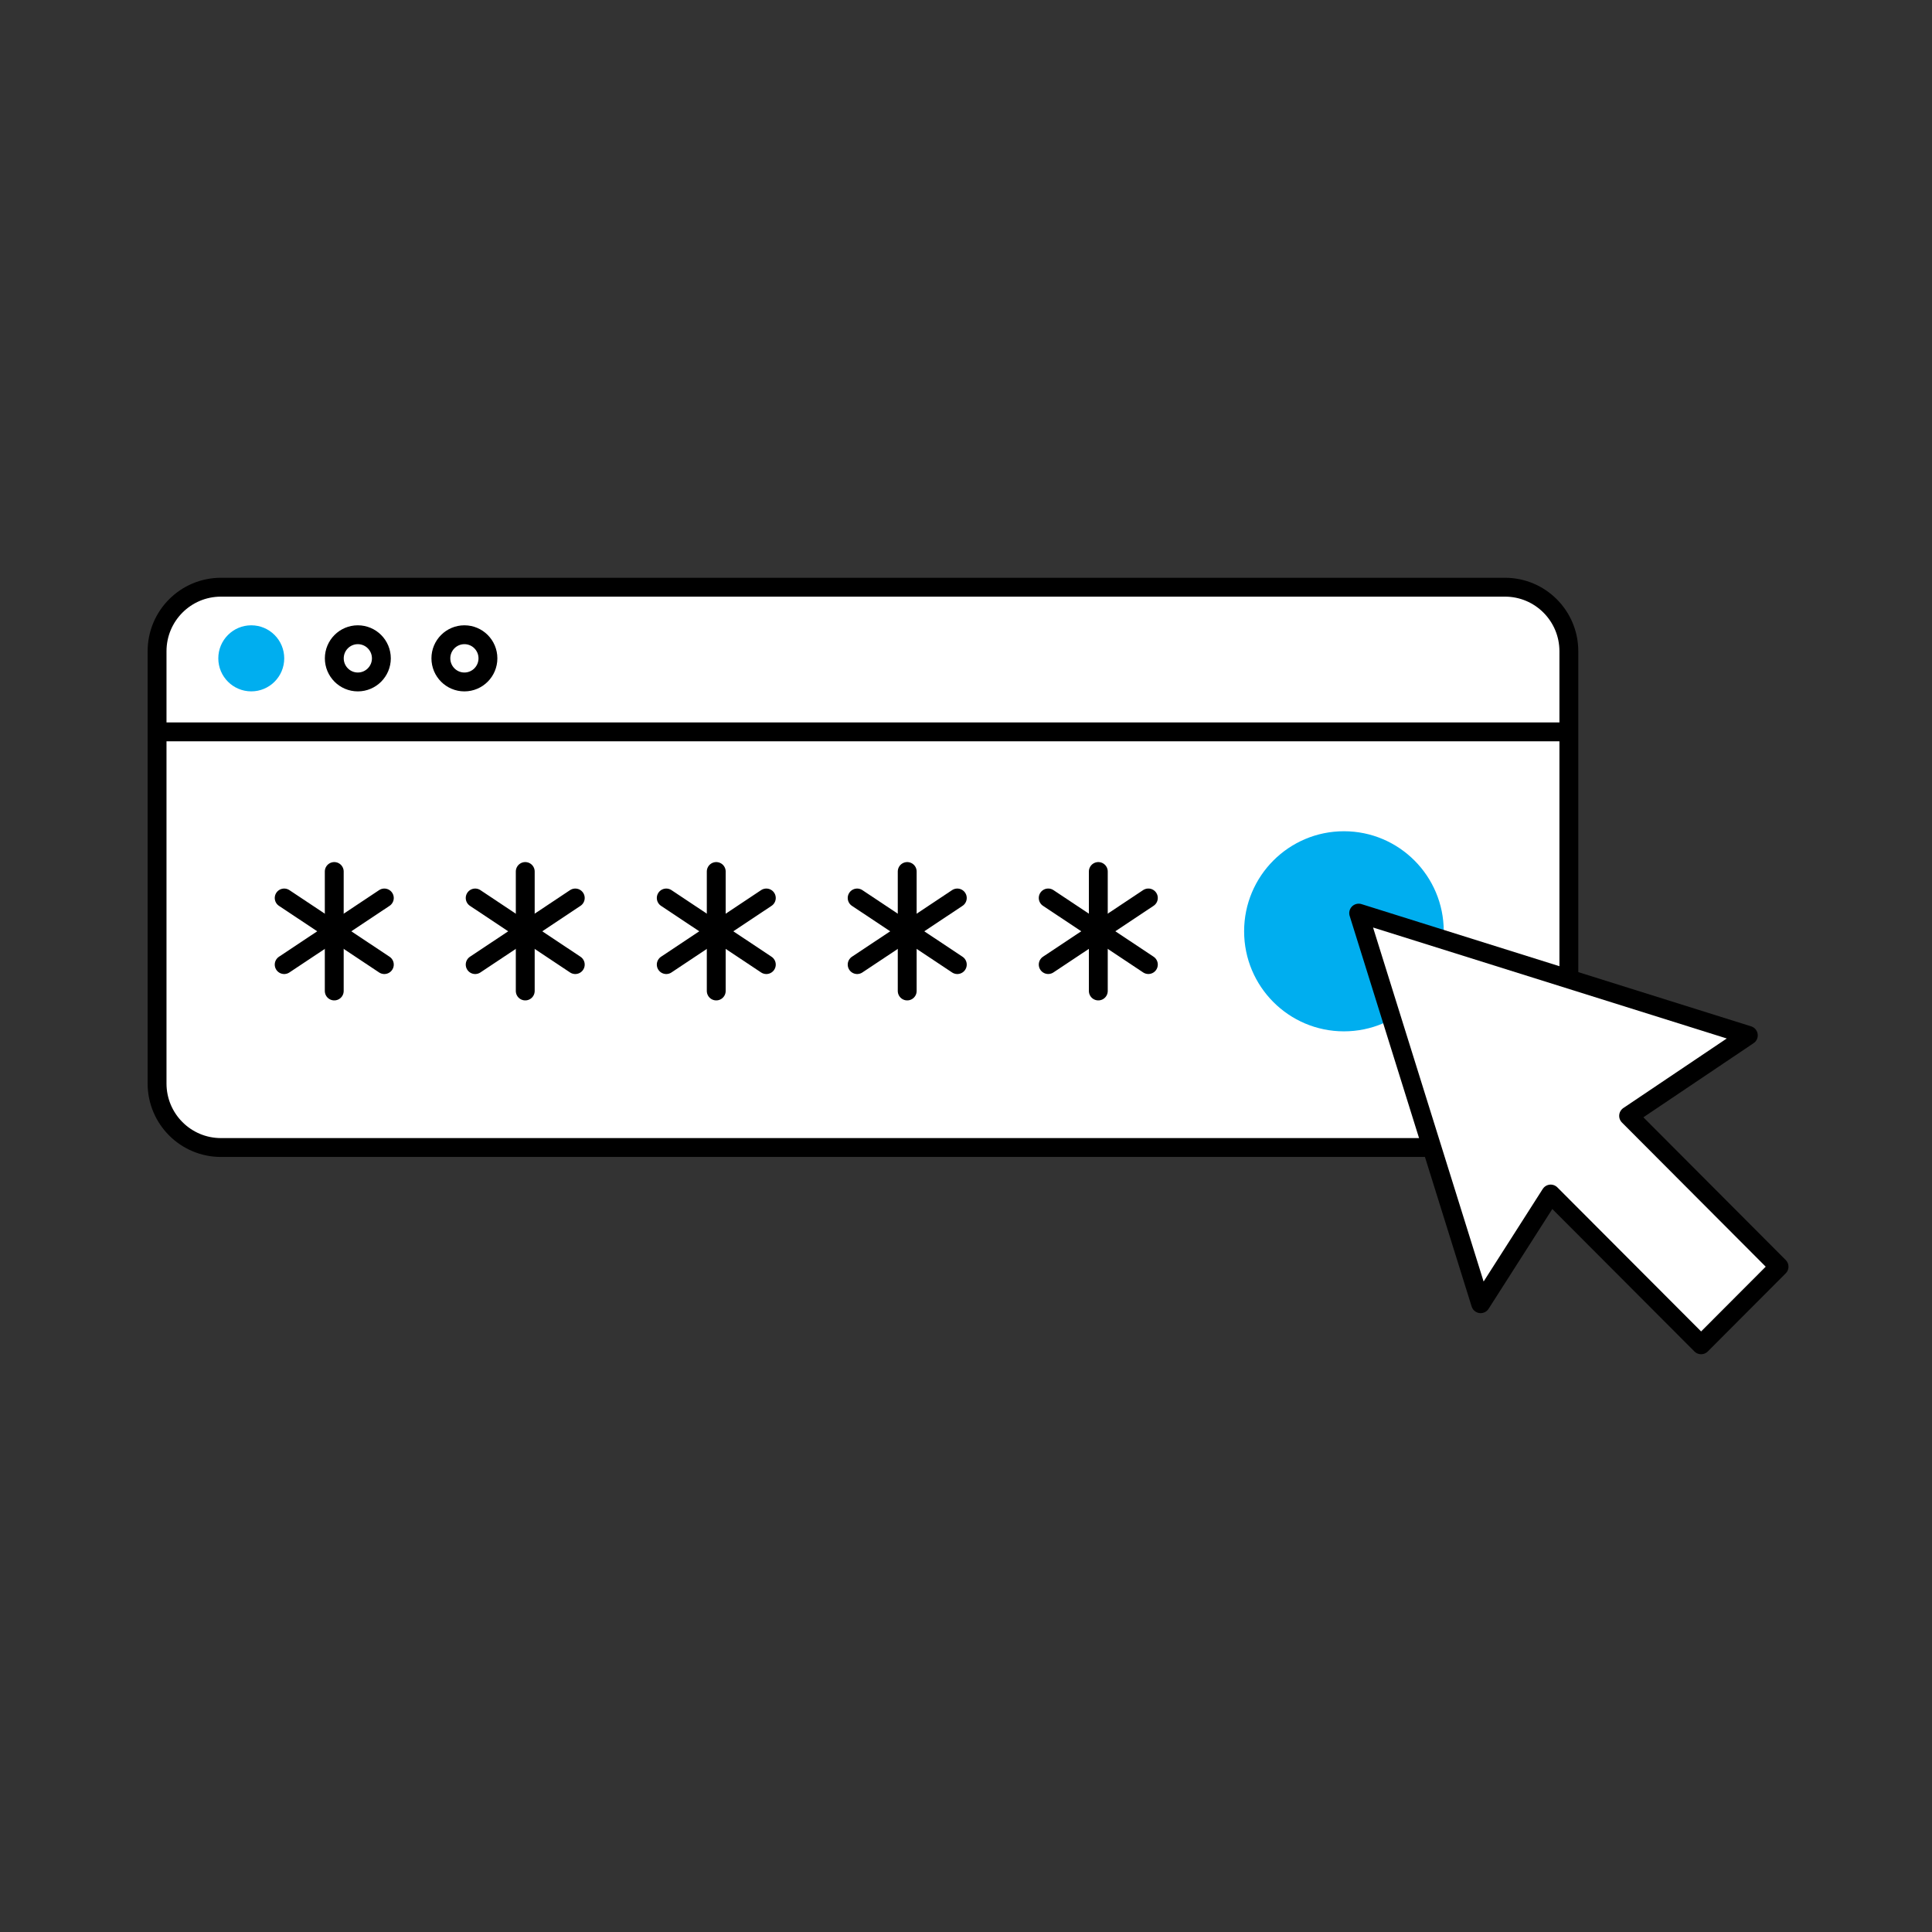 <svg width="128" height="128" viewBox="0 0 128 128" fill="none" xmlns="http://www.w3.org/2000/svg">
<rect x="0" y="0" width="128" height="128" fill="#333333" stroke="none"/>
<path d="M99.709 38.904H14.638C12.301 38.904 10.406 40.803 10.406 43.145V71.785C10.406 74.127 12.301 76.026 14.638 76.026H99.709C102.046 76.026 103.941 74.127 103.941 71.785V43.145C103.941 40.803 102.046 38.904 99.709 38.904Z" fill="white" stroke="black" stroke-width="1.25"/>
<path d="M22.145 57.74V65.654" stroke="black" stroke-width="1.25" stroke-linecap="round"/>
<path d="M18.828 59.494L25.463 63.907" stroke="black" stroke-width="1.25" stroke-linecap="round"/>
<path d="M18.828 63.907L25.463 59.494" stroke="black" stroke-width="1.25" stroke-linecap="round"/>
<path d="M34.799 57.74V65.654" stroke="black" stroke-width="1.25" stroke-linecap="round"/>
<path d="M31.482 59.494L38.113 63.907" stroke="black" stroke-width="1.25" stroke-linecap="round"/>
<path d="M31.482 63.907L38.113 59.494" stroke="black" stroke-width="1.25" stroke-linecap="round"/>
<path d="M47.453 57.74V65.654" stroke="black" stroke-width="1.25" stroke-linecap="round"/>
<path d="M44.141 59.494L50.771 63.907" stroke="black" stroke-width="1.25" stroke-linecap="round"/>
<path d="M44.141 63.907L50.771 59.494" stroke="black" stroke-width="1.25" stroke-linecap="round"/>
<path d="M60.105 57.74V65.654" stroke="black" stroke-width="1.25" stroke-linecap="round"/>
<path d="M56.789 59.494L63.424 63.907" stroke="black" stroke-width="1.25" stroke-linecap="round"/>
<path d="M56.789 63.907L63.424 59.494" stroke="black" stroke-width="1.25" stroke-linecap="round"/>
<path d="M72.766 57.74V65.654" stroke="black" stroke-width="1.25" stroke-linecap="round"/>
<path d="M69.447 59.492L76.082 63.905" stroke="black" stroke-width="1.25" stroke-linecap="round"/>
<path d="M69.447 63.905L76.082 59.492" stroke="black" stroke-width="1.25" stroke-linecap="round"/>
<path d="M10.133 48.488H103.843" stroke="black" stroke-width="1.25"/>
<path d="M16.647 45.805C17.853 45.805 18.831 44.825 18.831 43.617C18.831 42.408 17.853 41.428 16.647 41.428C15.441 41.428 14.463 42.408 14.463 43.617C14.463 44.825 15.441 45.805 16.647 45.805Z" fill="#00AEEF"/>
<path d="M23.707 42.053C24.567 42.053 25.266 42.751 25.267 43.616C25.267 44.481 24.567 45.181 23.707 45.181C22.848 45.181 22.148 44.481 22.148 43.616C22.149 42.752 22.848 42.053 23.707 42.053Z" fill="white" stroke="black" stroke-width="1.25"/>
<path d="M30.768 42.053C31.627 42.053 32.327 42.751 32.327 43.616C32.327 44.481 31.627 45.181 30.768 45.181C29.908 45.181 29.209 44.481 29.209 43.616C29.209 42.752 29.908 42.053 30.768 42.053Z" fill="white" stroke="black" stroke-width="1.25"/>
<path d="M89.039 68.329C92.691 68.329 95.652 65.361 95.652 61.7C95.652 58.04 92.691 55.072 89.039 55.072C85.387 55.072 82.426 58.04 82.426 61.7C82.426 65.361 85.387 68.329 89.039 68.329Z" fill="#00AEEF"/>
<path d="M117.866 83.921L107.9 73.928L115.831 68.595L90.016 60.496L98.097 86.374L102.737 79.108L112.703 89.096L117.866 83.921Z" fill="white" stroke="black" stroke-width="1.25" stroke-linecap="round" stroke-linejoin="round"/>
</svg>

